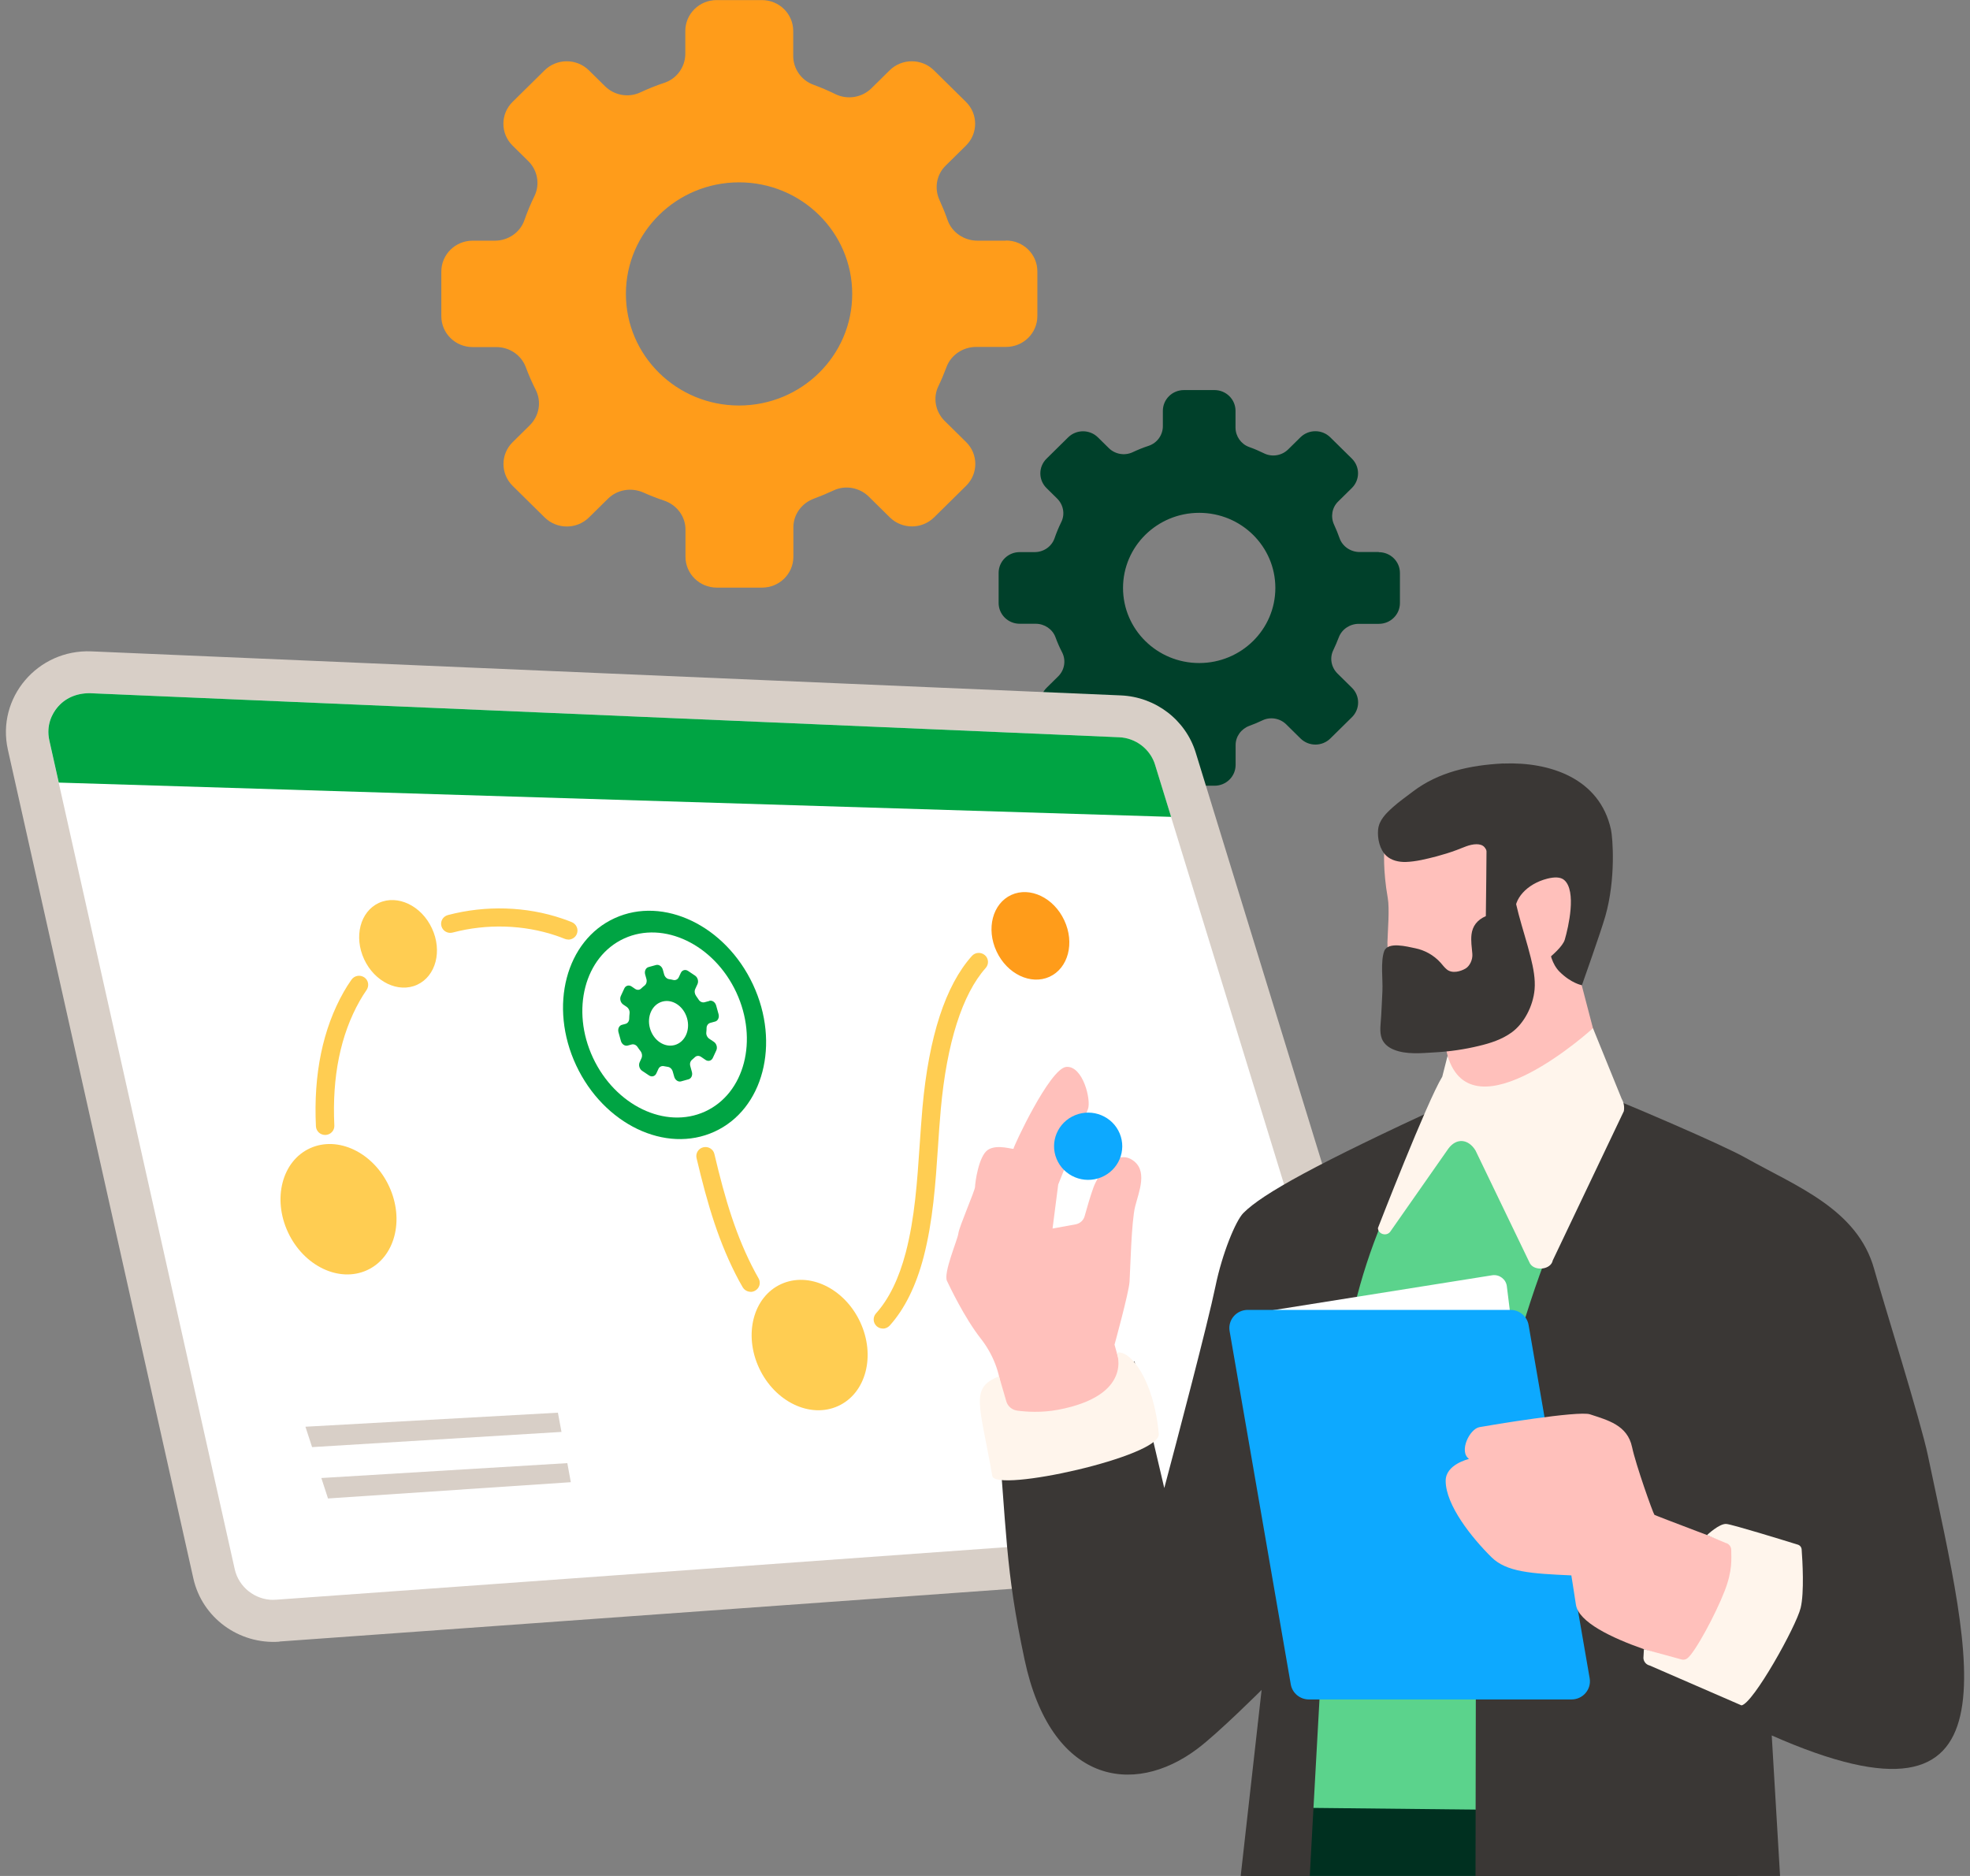 <svg width="168" height="160" viewBox="0 0 168 160" fill="none" xmlns="http://www.w3.org/2000/svg">
<rect x="0" y="0" width="168" height="160" fill="#808080" stroke="none"/>
<g clip-path="url(#clip0_1966_51343)">
<path d="M85.773 20.527H83.357C82.213 20.527 81.175 19.827 80.806 18.761C80.607 18.187 80.372 17.619 80.124 17.072C79.662 16.077 79.854 14.907 80.635 14.136L82.376 12.419C83.421 11.389 83.421 9.721 82.376 8.69L79.647 5.999C78.603 4.969 76.912 4.969 75.867 5.999L74.318 7.527C73.508 8.326 72.271 8.529 71.248 8.032C70.637 7.73 70.012 7.464 69.365 7.226C68.328 6.847 67.645 5.859 67.645 4.766V2.642C67.645 1.184 66.451 0.007 64.973 0.007H61.115C59.637 0.007 58.443 1.184 58.443 2.642V4.577C58.443 5.698 57.732 6.707 56.652 7.064C55.949 7.296 55.259 7.576 54.599 7.884C53.59 8.354 52.382 8.137 51.593 7.352L50.221 5.999C49.177 4.969 47.485 4.969 46.441 5.999L43.712 8.69C42.667 9.721 42.667 11.389 43.712 12.419L45.048 13.736C45.844 14.521 46.064 15.72 45.581 16.715C45.254 17.381 44.97 18.067 44.721 18.775C44.359 19.827 43.335 20.527 42.206 20.527H40.308C38.83 20.527 37.636 21.705 37.636 23.163V26.968C37.636 28.426 38.83 29.603 40.308 29.603H42.334C43.442 29.603 44.451 30.276 44.835 31.306C45.084 31.972 45.368 32.624 45.688 33.255C46.199 34.264 45.986 35.476 45.176 36.275L43.719 37.712C42.675 38.742 42.675 40.41 43.719 41.44L46.448 44.132C47.492 45.162 49.184 45.162 50.228 44.132L51.849 42.534C52.644 41.749 53.852 41.552 54.883 42.015C55.451 42.267 56.034 42.498 56.631 42.695C57.711 43.059 58.457 44.04 58.457 45.162V47.481C58.457 48.939 59.651 50.117 61.129 50.117H64.988C66.466 50.117 67.659 48.939 67.659 47.481V44.972C67.659 43.872 68.37 42.912 69.415 42.527C69.983 42.316 70.537 42.085 71.078 41.833C72.087 41.349 73.302 41.58 74.091 42.358L75.881 44.124C76.926 45.155 78.617 45.155 79.662 44.124L82.39 41.433C83.435 40.403 83.435 38.735 82.39 37.705L80.564 35.904C79.775 35.126 79.541 33.934 80.024 32.939C80.28 32.407 80.507 31.867 80.713 31.313C81.097 30.269 82.127 29.589 83.25 29.589H85.794C87.272 29.589 88.466 28.412 88.466 26.954V23.149C88.466 21.691 87.272 20.513 85.794 20.513L85.773 20.527ZM63.026 34.586C57.697 34.586 53.376 30.325 53.376 25.069C53.376 19.813 57.697 15.552 63.026 15.552C68.356 15.552 72.676 19.813 72.676 25.069C72.676 30.325 68.356 34.586 63.026 34.586Z" fill="#FF9C1A"/>
<path d="M117.58 47.082H115.953C115.185 47.082 114.482 46.612 114.233 45.891C114.098 45.505 113.941 45.127 113.771 44.755C113.458 44.082 113.586 43.297 114.112 42.779L115.285 41.622C115.988 40.929 115.988 39.807 115.285 39.113L113.444 37.298C112.741 36.605 111.604 36.605 110.9 37.298L109.855 38.328C109.308 38.868 108.477 39.001 107.795 38.665C107.383 38.462 106.963 38.279 106.523 38.125C105.826 37.873 105.364 37.2 105.364 36.471V35.042C105.364 34.06 104.561 33.269 103.567 33.269H100.966C99.971 33.269 99.168 34.06 99.168 35.042V36.345C99.168 37.102 98.685 37.775 97.967 38.02C97.491 38.174 97.029 38.364 96.581 38.574C95.899 38.889 95.089 38.742 94.556 38.216L93.632 37.305C92.929 36.611 91.792 36.611 91.088 37.305L89.248 39.12C88.544 39.814 88.544 40.936 89.248 41.629L90.15 42.52C90.683 43.045 90.84 43.851 90.506 44.524C90.285 44.972 90.094 45.435 89.93 45.911C89.681 46.619 88.999 47.089 88.239 47.089H86.96C85.965 47.089 85.162 47.881 85.162 48.862V51.427C85.162 52.408 85.965 53.2 86.96 53.2H88.324C89.07 53.2 89.752 53.656 90.008 54.343C90.172 54.791 90.364 55.233 90.584 55.653C90.925 56.333 90.783 57.153 90.243 57.685L89.262 58.653C88.559 59.346 88.559 60.468 89.262 61.162L91.103 62.977C91.806 63.671 92.943 63.671 93.647 62.977L94.734 61.904C95.274 61.372 96.084 61.246 96.773 61.554C97.157 61.722 97.548 61.877 97.946 62.017C98.671 62.262 99.175 62.921 99.175 63.678V65.24C99.175 66.222 99.978 67.014 100.973 67.014H103.574C104.569 67.014 105.372 66.222 105.372 65.24V63.551C105.372 62.809 105.848 62.164 106.551 61.904C106.935 61.764 107.304 61.61 107.667 61.435C108.349 61.113 109.166 61.26 109.699 61.792L110.907 62.984C111.611 63.678 112.748 63.678 113.451 62.984L115.292 61.169C115.995 60.475 115.995 59.353 115.292 58.66L114.062 57.447C113.529 56.922 113.373 56.123 113.7 55.457C113.87 55.099 114.027 54.735 114.169 54.364C114.432 53.663 115.121 53.207 115.874 53.207H117.587C118.582 53.207 119.385 52.415 119.385 51.434V48.869C119.385 47.888 118.582 47.096 117.587 47.096L117.58 47.082ZM102.266 56.55C98.678 56.55 95.771 53.684 95.771 50.145C95.771 46.605 98.678 43.739 102.266 43.739C105.855 43.739 108.761 46.605 108.761 50.145C108.761 53.684 105.855 56.55 102.266 56.55Z" fill="#00402A"/>
<path d="M23.829 140.005L114.368 133.488C118.838 133.165 121.851 128.834 120.55 124.608L101.975 64.203C101.115 61.4 98.55 59.438 95.586 59.311L7.805 55.555C3.214 55.359 -0.317 59.508 0.671 63.937L16.489 134.623C17.235 137.966 20.361 140.265 23.829 140.019V140.005Z" fill="#D8CFC7"/>
<path d="M23.311 136.445C23.396 136.445 23.481 136.445 23.559 136.438L114.098 129.92C115.121 129.843 116.045 129.325 116.628 128.484C117.21 127.65 117.374 126.612 117.075 125.638L98.5 65.234C98.088 63.888 96.844 62.935 95.423 62.879L7.642 59.122C6.462 59.122 5.51 59.571 4.863 60.363C4.487 60.825 3.897 61.806 4.202 63.159L20.02 133.845C20.361 135.359 21.74 136.452 23.303 136.452L23.311 136.445Z" fill="white"/>
<path d="M128.417 65.226C123.89 65.458 117.459 67.778 118.049 72.473C118.049 72.473 117.921 74.19 118.347 76.587C118.511 77.526 118.347 79.369 118.319 80.378C118.29 81.388 118.802 87.667 119.74 88.319C120.131 88.592 121.36 88.34 122.909 87.828L124.721 95.236L137.001 92.117L134.109 81.051C134.748 79.523 134.926 77.568 135.409 74.898C136.248 70.237 132.936 64.988 128.41 65.219L128.417 65.226Z" fill="#FFC0BB"/>
<path d="M98.507 65.234C98.095 63.888 96.851 62.935 95.43 62.879L7.649 59.122C6.469 59.122 5.517 59.571 4.87 60.363C4.494 60.825 3.904 61.806 4.209 63.159L5.012 66.747L99.871 69.67L98.507 65.24V65.234Z" fill="#00A443"/>
<path d="M106.331 160L107.319 146.88L148.051 148.205L148.164 160H106.331Z" fill="#003020"/>
<path d="M139.53 95.671L134.67 154.435L111.561 154.19L113.437 119.394L118.404 97.472C122.057 96.673 136.702 95.068 139.538 95.678L139.53 95.671Z" fill="#5BD38C"/>
<path d="M106.04 103.45C105.379 104.109 104.228 106.905 103.652 109.715C102.991 112.918 100.362 122.884 99.289 126.914L96.752 116.121L84.956 120.263C85.887 130.817 85.688 133.635 87.379 141.568C89.617 152.067 96.617 153.272 102.096 149.165C103.879 147.834 107.589 144.133 107.589 144.133L105.805 160.007H111.696C111.696 160.007 113.259 130.922 113.991 120.27C114.027 119.779 114.396 117.417 114.766 115.14C115.569 110.143 117.139 105.279 119.477 100.731C121.474 96.841 123.528 94.08 123.528 94.08C112.236 99.28 107.674 101.81 106.04 103.45Z" fill="#3A3735"/>
<path d="M128.21 65.114C125.318 65.261 122.675 65.857 120.507 67.497C119.932 67.939 119.335 68.352 118.795 68.836C118.205 69.368 117.601 69.943 117.523 70.763C117.452 71.506 117.658 72.466 118.226 72.992C118.66 73.391 119.285 73.531 119.882 73.517C120.756 73.489 121.666 73.258 122.504 73.041C123.08 72.887 123.655 72.711 124.217 72.501C124.778 72.298 125.304 72.01 125.915 72.004C126.164 72.004 126.42 72.06 126.59 72.249C126.803 72.473 127.173 73.433 127.216 73.713C127.308 74.316 128.9 80.056 128.9 80.056C128.9 80.056 131.991 79.005 132.041 79.033C132.041 79.026 131.763 81.64 132.993 82.873C133.988 83.869 134.904 84.03 134.904 84.03C134.904 84.03 136.51 79.509 136.901 78.143C137.811 74.961 137.534 71.457 137.384 70.763C136.425 66.369 132.154 64.967 128.225 65.121L128.21 65.114Z" fill="#3A3735"/>
<path d="M129.227 77.925C129.042 76.699 130.207 75.382 131.955 74.94C132.545 74.793 133.085 74.779 133.405 75.066C134.457 75.998 133.76 79.068 133.441 80.147C133.121 81.233 130.03 83.252 130.03 83.252L129.234 77.918L129.227 77.925Z" fill="#FFC0BB"/>
<path d="M128.623 72.354C128.289 71.681 127.542 71.835 126.981 71.835C126.91 71.835 126.775 71.793 126.775 71.793C126.775 71.793 126.725 78.08 126.711 78.136C125.958 78.465 125.574 78.998 125.489 79.699C125.425 80.238 125.51 80.799 125.56 81.353C125.603 81.836 125.347 82.383 124.991 82.6C124.558 82.859 123.84 83.056 123.385 82.684C123.186 82.523 123.03 82.313 122.86 82.117C122.27 81.458 121.488 81.037 120.692 80.876C120.003 80.736 118.347 80.287 118.042 81.128C117.722 82.004 117.935 83.546 117.892 84.506C117.857 85.221 117.828 85.936 117.786 86.651C117.757 87.268 117.608 88.004 117.85 88.606C118.035 89.062 118.447 89.356 118.859 89.524C119.946 89.966 121.246 89.819 122.355 89.756C123.634 89.686 124.899 89.503 126.135 89.202C127.109 88.971 128.083 88.655 128.907 88.06C129.951 87.31 130.74 85.831 130.868 84.394C130.946 83.49 130.762 82.565 130.541 81.675C129.916 79.152 128.964 76.846 128.9 74.211C128.886 73.671 128.878 72.873 128.623 72.354Z" fill="#3A3735"/>
<path d="M47.578 120.487L47.883 122.127L26.615 123.424L26.046 121.685L47.578 120.487Z" fill="#D8CFC7"/>
<path d="M48.381 124.79L48.679 126.416L27.972 127.804L27.404 126.059L48.381 124.79Z" fill="#D8CFC7"/>
<path d="M33.174 101.165C34.517 104.039 33.678 107.248 31.298 108.335C28.917 109.421 25.904 107.977 24.561 105.104C23.218 102.23 24.057 99.021 26.437 97.934C28.818 96.848 31.831 98.292 33.174 101.165Z" fill="#FFCD52"/>
<path d="M36.833 79.173C37.736 81.1 37.175 83.252 35.576 83.988C33.977 84.724 31.952 83.749 31.056 81.822C30.161 79.895 30.715 77.743 32.314 77.007C33.913 76.279 35.938 77.246 36.833 79.173Z" fill="#FFCD52"/>
<path d="M90.761 78.493C91.664 80.421 91.103 82.572 89.504 83.308C87.905 84.037 85.879 83.07 84.984 81.142C84.082 79.215 84.643 77.064 86.242 76.328C87.841 75.599 89.866 76.566 90.761 78.493Z" fill="#FF9C1A"/>
<path d="M64.213 83.967C66.565 88.999 65.094 94.619 60.93 96.519C56.766 98.425 51.486 95.888 49.134 90.863C46.782 85.831 48.253 80.21 52.417 78.311C56.581 76.405 61.861 78.942 64.213 83.967Z" fill="#00A443"/>
<path d="M62.785 84.626C64.689 88.704 63.502 93.253 60.127 94.802C56.752 96.343 52.474 94.29 50.569 90.218C48.665 86.139 49.852 81.591 53.227 80.042C56.602 78.5 60.88 80.554 62.785 84.626Z" fill="white"/>
<path d="M73.352 112.75C74.695 115.623 73.856 118.833 71.475 119.919C69.095 121.006 66.082 119.562 64.739 116.689C63.396 113.815 64.234 110.605 66.615 109.519C68.996 108.433 72.008 109.876 73.352 112.75Z" fill="#FFCD52"/>
<path d="M75.284 113.311C75.1 113.311 74.915 113.247 74.766 113.114C74.446 112.827 74.418 112.343 74.702 112.021C75.81 110.795 76.663 109.043 77.246 106.814C78.013 103.877 78.219 100.745 78.425 97.717C78.496 96.652 78.575 95.544 78.667 94.465C79.214 88.403 80.628 84.051 82.881 81.535C83.165 81.213 83.662 81.184 83.989 81.465C84.316 81.745 84.345 82.236 84.06 82.558C82.064 84.794 80.742 88.957 80.23 94.605C80.131 95.671 80.06 96.771 79.989 97.829C79.783 100.927 79.562 104.137 78.766 107.206C78.12 109.68 77.146 111.643 75.874 113.058C75.718 113.226 75.505 113.318 75.291 113.318L75.284 113.311Z" fill="#FFCD52"/>
<path d="M64.021 110.178C63.751 110.178 63.488 110.038 63.339 109.792C63.233 109.617 63.133 109.435 63.033 109.253C61.314 106.05 60.34 102.749 59.402 98.775C59.303 98.362 59.566 97.941 59.985 97.85C60.404 97.752 60.831 98.011 60.923 98.425C61.833 102.279 62.771 105.468 64.412 108.531C64.504 108.699 64.597 108.86 64.689 109.028C64.902 109.4 64.775 109.869 64.398 110.08C64.277 110.15 64.142 110.185 64.007 110.185L64.021 110.178Z" fill="#FFCD52"/>
<path d="M48.459 80.133C48.359 80.133 48.26 80.112 48.168 80.077C47.926 79.979 47.684 79.888 47.436 79.804C44.657 78.865 41.523 78.766 38.603 79.537C38.184 79.65 37.757 79.404 37.644 78.991C37.53 78.577 37.779 78.157 38.198 78.045C41.417 77.197 44.877 77.302 47.947 78.346C48.224 78.437 48.495 78.542 48.757 78.647C49.155 78.808 49.354 79.257 49.191 79.657C49.07 79.958 48.772 80.14 48.466 80.14L48.459 80.133Z" fill="#FFCD52"/>
<path d="M27.723 96.799C27.311 96.799 26.963 96.477 26.942 96.063C26.729 91.613 27.524 87.758 29.308 84.605C29.514 84.247 29.735 83.89 29.976 83.553C30.225 83.203 30.708 83.119 31.063 83.357C31.419 83.595 31.504 84.079 31.262 84.436C31.056 84.731 30.857 85.046 30.68 85.361C29.038 88.256 28.313 91.83 28.512 95.993C28.534 96.421 28.2 96.778 27.766 96.799C27.752 96.799 27.738 96.799 27.73 96.799H27.723Z" fill="#FFCD52"/>
<path d="M60.482 85.375L60.084 85.481C59.9 85.53 59.687 85.439 59.573 85.249C59.509 85.144 59.438 85.046 59.367 84.948C59.239 84.773 59.203 84.541 59.289 84.352L59.48 83.939C59.594 83.693 59.502 83.364 59.274 83.21L58.677 82.81C58.45 82.656 58.173 82.733 58.059 82.979L57.889 83.343C57.803 83.532 57.611 83.63 57.413 83.581C57.299 83.553 57.178 83.525 57.057 83.511C56.865 83.483 56.702 83.322 56.638 83.112L56.524 82.698C56.446 82.418 56.183 82.236 55.942 82.306L55.309 82.481C55.068 82.544 54.94 82.831 55.018 83.112L55.124 83.49C55.188 83.707 55.124 83.939 54.968 84.058C54.869 84.135 54.769 84.219 54.677 84.31C54.535 84.45 54.328 84.457 54.158 84.338L53.859 84.135C53.632 83.981 53.355 84.058 53.241 84.303L52.943 84.948C52.829 85.193 52.922 85.523 53.149 85.677L53.44 85.873C53.611 85.992 53.717 86.216 53.689 86.427C53.675 86.574 53.66 86.721 53.66 86.868C53.66 87.092 53.533 87.275 53.348 87.324L53.035 87.408C52.794 87.471 52.666 87.758 52.744 88.039L52.95 88.781C53.028 89.062 53.291 89.244 53.533 89.174L53.867 89.083C54.051 89.034 54.25 89.118 54.371 89.3C54.449 89.419 54.528 89.531 54.62 89.644C54.755 89.819 54.79 90.064 54.705 90.253L54.549 90.597C54.435 90.842 54.528 91.171 54.755 91.326L55.352 91.725C55.579 91.879 55.856 91.802 55.97 91.557L56.148 91.171C56.233 90.982 56.425 90.891 56.617 90.933C56.723 90.954 56.83 90.975 56.936 90.989C57.135 91.01 57.306 91.171 57.37 91.388L57.498 91.837C57.576 92.117 57.839 92.3 58.081 92.23L58.713 92.054C58.955 91.991 59.083 91.704 59.004 91.424L58.869 90.933C58.805 90.716 58.869 90.499 59.026 90.379C59.104 90.316 59.182 90.246 59.26 90.169C59.402 90.029 59.608 90.022 59.779 90.134L60.17 90.4C60.397 90.555 60.674 90.478 60.788 90.232L61.086 89.587C61.2 89.342 61.108 89.013 60.88 88.859L60.482 88.592C60.312 88.473 60.205 88.256 60.234 88.039C60.248 87.926 60.255 87.807 60.255 87.688C60.255 87.471 60.39 87.289 60.575 87.24L60.987 87.127C61.228 87.064 61.356 86.777 61.278 86.497L61.072 85.754C60.994 85.474 60.731 85.291 60.489 85.361L60.482 85.375ZM57.533 89.132C56.659 89.37 55.721 88.732 55.43 87.709C55.139 86.686 55.615 85.663 56.489 85.424C57.363 85.186 58.301 85.824 58.592 86.847C58.883 87.87 58.407 88.894 57.533 89.132Z" fill="#00A443"/>
<path d="M164.423 124.194C163.784 121.139 160.643 111.173 159.833 108.258C158.418 103.134 153.195 101.186 148.911 98.775C146.701 97.528 138.315 94.003 138.003 93.897C137.91 93.87 130.172 107.851 128.118 120.529C126.249 132.065 125.858 143.853 125.858 143.853L125.83 160.014H151.803L151.092 148.016C172.446 157.435 168.168 142.024 164.423 124.201V124.194Z" fill="#3A3735"/>
<path d="M135.85 87.695C135.85 87.695 125.546 97.107 123.449 90.043L122.995 91.83C121.68 93.982 117.509 104.739 117.509 104.739C117.523 105.265 118.248 105.475 118.56 105.048L123.513 97.969C124.203 97.03 125.219 97.128 125.83 98.124L130.477 107.767C130.897 108.454 132.268 108.286 132.417 107.501L138.479 94.773C138.543 94.409 138.479 94.038 138.294 93.715L135.85 87.702V87.695Z" fill="#FFF5EC"/>
<path d="M89.76 104.781L91.728 104.424C92.097 104.354 92.396 104.088 92.495 103.73C92.68 103.057 93 101.957 93.249 101.277C93.632 100.24 95.053 98.025 96.503 98.894C97.953 99.77 97.114 101.649 96.802 102.91C96.482 104.172 96.389 108.391 96.326 109.33C96.262 110.269 95.046 114.684 95.046 114.684L96.411 119.583L91.259 121.286L85.553 121.693L85.396 118.777C85.311 117.095 84.679 115.49 83.634 114.159C82.234 112.378 80.962 109.673 80.763 109.26C80.422 108.58 81.673 105.728 81.73 105.188C81.787 104.648 83.158 101.523 83.151 101.221C83.151 100.913 83.449 98.593 84.252 98.067C85.055 97.542 86.469 98.082 86.434 97.969C86.398 97.857 89.518 91.115 90.932 90.996C92.346 90.877 93.071 93.82 92.78 94.591C92.488 95.369 90.243 101.032 90.243 101.032L89.76 104.788V104.781Z" fill="#FFC0BB"/>
<path d="M95.487 96.673C96.098 98.138 95.388 99.812 93.902 100.415C92.417 101.018 90.719 100.317 90.108 98.852C89.496 97.388 90.207 95.713 91.692 95.11C93.177 94.507 94.876 95.208 95.487 96.673Z" fill="#0DA9FF"/>
<path d="M98.82 122.309C98.983 124.223 84.87 127.334 84.622 125.884C83.556 119.758 82.675 118.371 85.197 117.389L85.816 119.513C85.936 119.94 86.306 120.256 86.754 120.312C87.528 120.417 88.821 120.501 90.214 120.242C96.702 119.022 95.238 115.378 95.238 115.378C96.347 115.07 98.415 117.656 98.82 122.309Z" fill="#FFF5EC"/>
<path fill-rule="evenodd" clip-rule="evenodd" d="M107.965 111.839L127.287 108.762C127.884 108.692 128.431 109.113 128.502 109.701L131.962 137.671C132.033 138.26 131.607 138.8 131.01 138.87L111.412 141.218C110.815 141.288 110.268 140.867 110.197 140.279L107.013 113.044C106.942 112.456 107.368 111.916 107.965 111.846V111.839Z" fill="white"/>
<path d="M134.023 144.946H111.625C110.857 144.946 110.204 144.399 110.076 143.657L104.86 113.528C104.696 112.582 105.435 111.72 106.409 111.72H128.807C129.575 111.72 130.229 112.266 130.357 113.009L135.565 143.138C135.729 144.084 134.99 144.946 134.016 144.946H134.023Z" fill="#0DA9FF"/>
<path d="M148.164 131.904C148.164 131.904 141.122 129.247 141.087 129.198C140.938 128.981 139.495 124.909 139.182 123.424C138.784 121.531 137.086 121.125 135.594 120.627C134.613 120.298 127.081 121.552 126.164 121.721C125.311 121.882 124.395 123.809 125.276 124.426C125.226 124.454 123.286 124.895 123.286 126.297C123.286 128.385 125.539 131.182 127.201 132.822C128.481 134.076 130.548 134.209 134.002 134.364C134.002 134.364 134.236 135.793 134.393 136.859C134.833 139.837 145.649 142.22 145.649 142.22L148.157 131.897L148.164 131.904Z" fill="#FFC0BB"/>
<path d="M147.191 131.609L145.571 130.929C145.571 130.929 146.615 129.934 147.219 129.976C147.738 130.018 152.115 131.371 153.316 131.742C153.501 131.798 153.629 131.96 153.643 132.149C153.714 133.081 153.878 135.835 153.558 137.139C153.174 138.723 149.507 145.297 148.513 145.451L140.689 142.052C140.39 141.982 140.17 141.729 140.149 141.421L140.191 140.657L143.318 141.512C143.503 141.589 143.716 141.568 143.879 141.449C144.519 141 146.303 137.692 147.07 135.709C147.773 133.901 147.638 132.955 147.638 132.198C147.638 131.925 147.461 131.686 147.198 131.602L147.191 131.609Z" fill="#FFF5EC"/>
</g>
<defs>
<clipPath id="clip0_1966_51343">
<rect width="167" height="160" fill="white" transform="translate(0.5)"/>
</clipPath>
</defs>
</svg>
